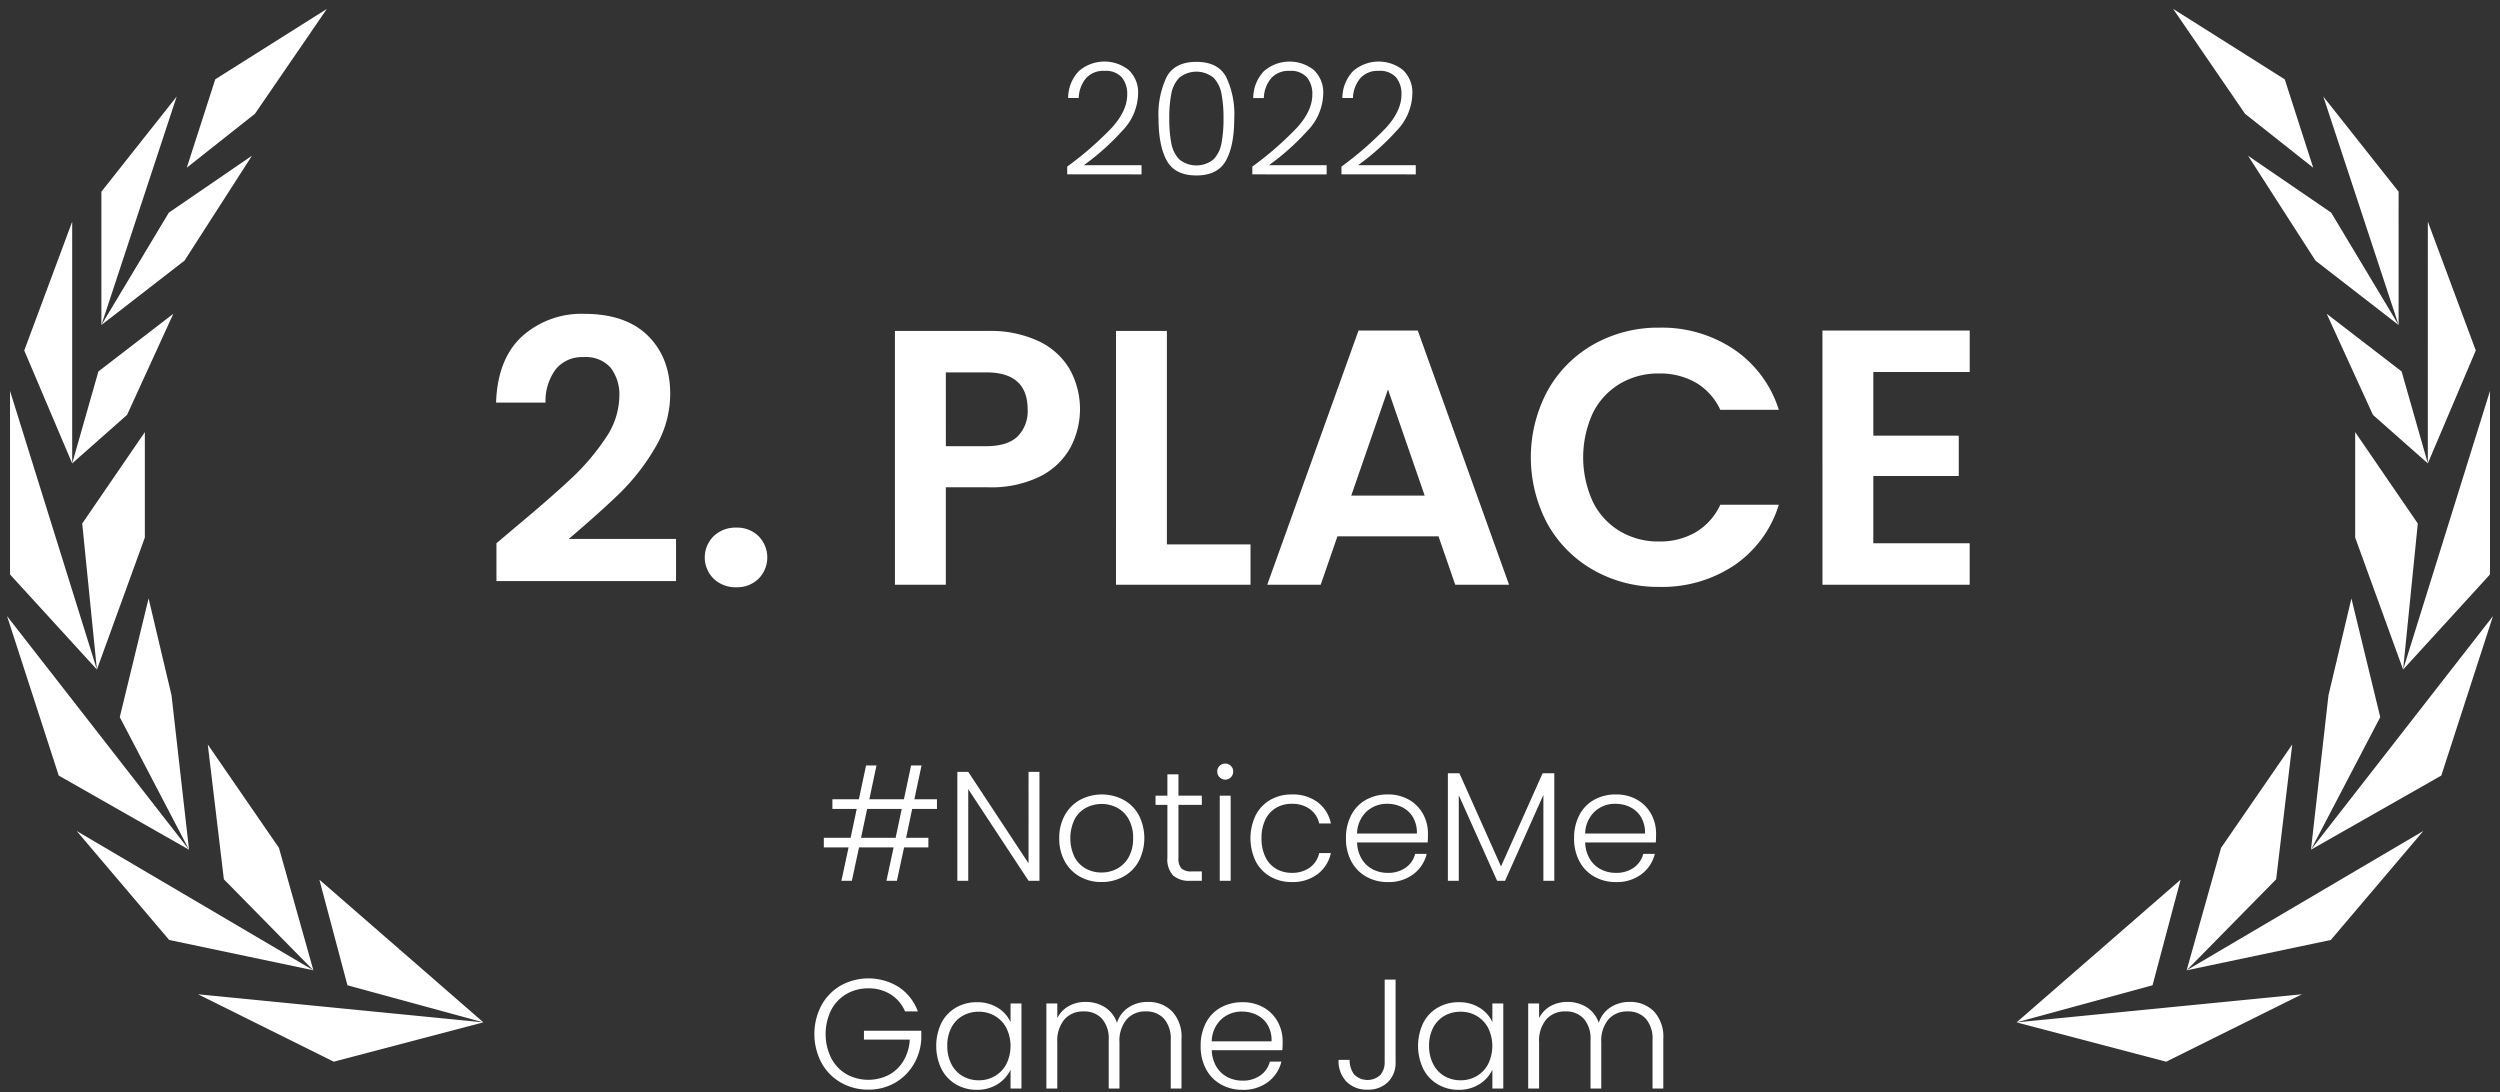<svg xmlns="http://www.w3.org/2000/svg" width="481.314" height="210.312" viewBox="0 0 481.314 210.312">
  <rect x="0" y="0" width="481.314" height="210.312" fill="#333333" stroke="none"/>
  <path id="Vereinigungsmenge_1" data-name="Vereinigungsmenge 1" d="M305.3,207.046a7.283,7.283,0,0,1-2.79-2.97,10.283,10.283,0,0,1,0-8.865,7.205,7.205,0,0,1,2.79-2.94,7.9,7.9,0,0,1,4.036-1.035,7.35,7.35,0,0,1,4.035,1.08,6.3,6.3,0,0,1,2.445,2.76v-3.6h2.1v16.38h-2.1v-3.63A6.584,6.584,0,0,1,313.337,207a7.275,7.275,0,0,1-4.036,1.1A7.749,7.749,0,0,1,305.3,207.046Zm1.3-13.2a5.526,5.526,0,0,0-2.174,2.265,7.368,7.368,0,0,0-.8,3.525,7.475,7.475,0,0,0,.8,3.524,5.579,5.579,0,0,0,2.174,2.31,6.135,6.135,0,0,0,3.12.795,6.017,6.017,0,0,0,3.075-.81,5.78,5.78,0,0,0,2.2-2.309,7.882,7.882,0,0,0,0-6.961,5.78,5.78,0,0,0-2.2-2.309,6.017,6.017,0,0,0-3.075-.81A6.236,6.236,0,0,0,306.6,193.846Zm-43.05,13.216a7.3,7.3,0,0,1-2.865-2.94,9.187,9.187,0,0,1-1.035-4.455,9.388,9.388,0,0,1,1.02-4.47,7.082,7.082,0,0,1,2.85-2.939,8.413,8.413,0,0,1,4.17-1.021,8,8,0,0,1,4.1,1.021,7.044,7.044,0,0,1,2.7,2.745,7.828,7.828,0,0,1,.945,3.825q0,1.08-.06,1.65h-13.59a6.591,6.591,0,0,0,.9,3.18,5.3,5.3,0,0,0,2.13,2,6.232,6.232,0,0,0,2.88.675,5.788,5.788,0,0,0,3.435-.99,4.651,4.651,0,0,0,1.845-2.67h2.219a6.931,6.931,0,0,1-2.565,3.915,7.838,7.838,0,0,1-4.935,1.516A8.266,8.266,0,0,1,263.552,207.061Zm.06-12.525a5.991,5.991,0,0,0-1.831,4.23H273.3a5.83,5.83,0,0,0-.734-3.12,4.964,4.964,0,0,0-2.085-1.949,6.35,6.35,0,0,0-2.88-.661A5.722,5.722,0,0,0,263.612,194.536Zm-51.075,12.51a7.271,7.271,0,0,1-2.79-2.97,10.274,10.274,0,0,1,0-8.865,7.193,7.193,0,0,1,2.79-2.94,7.9,7.9,0,0,1,4.035-1.035,7.348,7.348,0,0,1,4.035,1.08,6.289,6.289,0,0,1,2.445,2.76v-3.6h2.1v16.38h-2.1v-3.63A6.584,6.584,0,0,1,220.577,207a7.274,7.274,0,0,1-4.035,1.1A7.747,7.747,0,0,1,212.537,207.046Zm1.305-13.2a5.528,5.528,0,0,0-2.175,2.265,7.368,7.368,0,0,0-.795,3.525,7.475,7.475,0,0,0,.795,3.524,5.581,5.581,0,0,0,2.175,2.31,6.132,6.132,0,0,0,3.119.795,6.013,6.013,0,0,0,3.075-.81,5.781,5.781,0,0,0,2.205-2.309,7.882,7.882,0,0,0,0-6.961,5.78,5.78,0,0,0-2.205-2.309,6.013,6.013,0,0,0-3.075-.81A6.233,6.233,0,0,0,213.842,193.846Zm73.875,12.676a5.721,5.721,0,0,1-1.516-4.185h2.13a4.608,4.608,0,0,0,.855,2.79,3.642,3.642,0,0,0,5.085.09,3.76,3.76,0,0,0,.81-2.461v-15.87h2.1v15.87a5.183,5.183,0,0,1-1.471,3.856,5.34,5.34,0,0,1-3.929,1.454A5.435,5.435,0,0,1,287.717,206.521Zm-97.335.18a9.834,9.834,0,0,1-3.735-3.811,11.9,11.9,0,0,1,0-11.07,9.838,9.838,0,0,1,3.735-3.81,11.016,11.016,0,0,1,11.16.315,9.524,9.524,0,0,1,3.66,4.68h-2.461A7.17,7.17,0,0,0,200,189.751a7.848,7.848,0,0,0-4.334-1.184,8.21,8.21,0,0,0-4.2,1.08,7.716,7.716,0,0,0-2.94,3.074,10.519,10.519,0,0,0,0,9.285,7.688,7.688,0,0,0,2.94,3.09,8.707,8.707,0,0,0,8.145.135,7.307,7.307,0,0,0,2.82-2.7,8.857,8.857,0,0,0,1.215-4.1h-8.82v-1.71h11.04v1.53a10.615,10.615,0,0,1-1.5,5,9.86,9.86,0,0,1-3.614,3.525,10.09,10.09,0,0,1-5.085,1.29A10.387,10.387,0,0,1,190.382,206.7Zm156.27,1.155V198.5a5.841,5.841,0,0,0-1.29-4.08,4.521,4.521,0,0,0-3.51-1.41,4.726,4.726,0,0,0-3.69,1.53,6.418,6.418,0,0,0-1.38,4.44v8.88h-2.07V198.5a5.837,5.837,0,0,0-1.291-4.08,4.555,4.555,0,0,0-3.54-1.41,4.726,4.726,0,0,0-3.69,1.53,6.418,6.418,0,0,0-1.38,4.44v8.88h-2.1v-16.38h2.1v2.82a5.363,5.363,0,0,1,2.219-2.325,6.53,6.53,0,0,1,3.21-.795,6.817,6.817,0,0,1,3.735,1.02,5.751,5.751,0,0,1,2.325,3,5.535,5.535,0,0,1,2.265-2.984,6.577,6.577,0,0,1,3.645-1.035,6.356,6.356,0,0,1,4.7,1.814,7.133,7.133,0,0,1,1.814,5.265v9.6Zm-92.759,0V198.5a5.837,5.837,0,0,0-1.291-4.08,4.519,4.519,0,0,0-3.51-1.41,4.726,4.726,0,0,0-3.69,1.53,6.418,6.418,0,0,0-1.38,4.44v8.88h-2.07V198.5a5.841,5.841,0,0,0-1.29-4.08,4.559,4.559,0,0,0-3.541-1.41,4.726,4.726,0,0,0-3.69,1.53,6.418,6.418,0,0,0-1.38,4.44v8.88h-2.1v-16.38h2.1v2.82a5.37,5.37,0,0,1,2.22-2.325,6.524,6.524,0,0,1,3.209-.795,6.817,6.817,0,0,1,3.735,1.02,5.757,5.757,0,0,1,2.326,3,5.529,5.529,0,0,1,2.264-2.984,6.577,6.577,0,0,1,3.645-1.035,6.355,6.355,0,0,1,4.7,1.814,7.134,7.134,0,0,1,1.815,5.265v9.6Zm162.847-12.741,54.944-5.408-26.138,12.979ZM66.618,189.706l54.944,5.408-28.806,7.571Zm381.7-22.063-5.407,20.333-26.175,7.139ZM95.388,187.976,89.98,167.642l31.582,27.473Zm399.656-29.707-17.809,20.983-27.761,5.841Zm-38.936,3.245,13.7-19.9-3.1,25.957-17.233,17.522ZM88.825,185.091l-27.759-5.84L43.257,158.269,88.824,185.09,71.593,167.57l-3.1-25.957,13.7,19.9,6.634,23.577h0Zm246.621-18.03a7.308,7.308,0,0,1-2.865-2.939,9.191,9.191,0,0,1-1.035-4.455,9.4,9.4,0,0,1,1.02-4.47,7.1,7.1,0,0,1,2.85-2.94,8.422,8.422,0,0,1,4.17-1.02,8.006,8.006,0,0,1,4.1,1.02,7.05,7.05,0,0,1,2.7,2.745,7.831,7.831,0,0,1,.945,3.825q0,1.08-.06,1.651H333.677a6.6,6.6,0,0,0,.9,3.18,5.3,5.3,0,0,0,2.13,2,6.235,6.235,0,0,0,2.88.675,5.786,5.786,0,0,0,3.435-.99,4.657,4.657,0,0,0,1.845-2.67h2.22a6.94,6.94,0,0,1-2.565,3.915,7.847,7.847,0,0,1-4.936,1.515A8.259,8.259,0,0,1,335.446,167.061Zm.06-12.524a5.989,5.989,0,0,0-1.83,4.23H345.2a5.81,5.81,0,0,0-.734-3.12,4.961,4.961,0,0,0-2.085-1.95,6.347,6.347,0,0,0-2.88-.66A5.718,5.718,0,0,0,335.507,154.536Zm-43.98,12.524a7.308,7.308,0,0,1-2.865-2.939,9.192,9.192,0,0,1-1.035-4.455,9.4,9.4,0,0,1,1.02-4.47,7.1,7.1,0,0,1,2.85-2.94,8.422,8.422,0,0,1,4.17-1.02,8.006,8.006,0,0,1,4.1,1.02,7.05,7.05,0,0,1,2.7,2.745,7.831,7.831,0,0,1,.945,3.825q0,1.08-.059,1.651h-13.59a6.588,6.588,0,0,0,.9,3.18,5.29,5.29,0,0,0,2.129,2,6.235,6.235,0,0,0,2.88.675,5.786,5.786,0,0,0,3.435-.99,4.652,4.652,0,0,0,1.845-2.67h2.22a6.94,6.94,0,0,1-2.565,3.915,7.847,7.847,0,0,1-4.936,1.515A8.259,8.259,0,0,1,291.526,167.061Zm.06-12.524a5.989,5.989,0,0,0-1.83,4.23h11.52a5.817,5.817,0,0,0-.735-3.12,4.96,4.96,0,0,0-2.085-1.95,6.347,6.347,0,0,0-2.88-.66A5.718,5.718,0,0,0,291.587,154.536Zm-18.51,12.524a7.26,7.26,0,0,1-2.82-2.939,10.242,10.242,0,0,1,0-8.91,7.268,7.268,0,0,1,2.82-2.94,8.1,8.1,0,0,1,4.11-1.035,8,8,0,0,1,5,1.5,6.8,6.8,0,0,1,2.535,4.08h-2.25a4.609,4.609,0,0,0-1.815-2.775,5.77,5.77,0,0,0-3.465-1.005,5.911,5.911,0,0,0-2.97.75,5.264,5.264,0,0,0-2.085,2.236,7.9,7.9,0,0,0-.765,3.645,7.991,7.991,0,0,0,.765,3.659,5.241,5.241,0,0,0,2.085,2.25,5.9,5.9,0,0,0,2.97.751,5.776,5.776,0,0,0,3.465-1.005,4.621,4.621,0,0,0,1.815-2.805h2.25a6.871,6.871,0,0,1-2.551,4.05,7.9,7.9,0,0,1-4.98,1.53A8.1,8.1,0,0,1,273.076,167.061Zm-36.675,0a7.48,7.48,0,0,1-2.91-2.939,8.984,8.984,0,0,1-1.065-4.455,8.88,8.88,0,0,1,1.08-4.455,7.555,7.555,0,0,1,2.939-2.94,8.949,8.949,0,0,1,8.356,0,7.432,7.432,0,0,1,2.939,2.94,9.755,9.755,0,0,1-.014,8.895,7.468,7.468,0,0,1-2.97,2.955,8.6,8.6,0,0,1-4.2,1.035A8.344,8.344,0,0,1,236.4,167.061Zm1.185-13.26a5.419,5.419,0,0,0-2.205,2.22,8.462,8.462,0,0,0,0,7.29,5.443,5.443,0,0,0,2.19,2.219,6.191,6.191,0,0,0,2.985.735,6.276,6.276,0,0,0,3-.735,5.612,5.612,0,0,0,2.236-2.219,7.2,7.2,0,0,0,.855-3.645,7.307,7.307,0,0,0-.841-3.645,5.511,5.511,0,0,0-2.219-2.22,6.488,6.488,0,0,0-6,0Zm88.05,14.055v-16.53l-7.38,16.53h-1.53l-7.38-16.47v16.47h-2.1v-20.7h2.22l8.01,17.94,8.01-17.94h2.25v20.7Zm-62.31,0v-16.38h2.1v16.38Zm-5.7,0a4.617,4.617,0,0,1-3.3-1.035,4.561,4.561,0,0,1-1.08-3.406v-10.17h-2.28v-1.769h2.28v-4.11h2.13v4.11h4.5v1.769h-4.5v10.17a2.913,2.913,0,0,0,.57,2.07,2.808,2.808,0,0,0,2.01.571h1.921v1.8Zm-31.11,0-11.61-17.64v17.64h-2.1v-20.97h2.1l11.61,17.609V146.886h2.1v20.97Zm-27.36,0,1.38-6.421h-6.66l-1.38,6.421h-2.01l1.38-6.421H187.1v-1.859h5.16l1.17-5.55h-4.68v-1.86h5.1l1.38-6.51h2.011l-1.381,6.51h6.66l1.381-6.51h2.01l-1.38,6.51h4.35v1.86h-4.77l-1.17,5.55h4.29v1.859h-4.68l-1.381,6.421Zm-4.89-8.28h6.66l1.17-5.55h-6.66ZM508.456,116.9l-9.95,30.7-25.092,14.277Zm-31.673,15.253,4.417-18.658,5.552,22.856-13.339,25.525ZM39.8,147.6l-9.95-30.7,35.043,44.977Zm11.753-11.248L57.1,113.492l4.417,18.659,3.37,29.723ZM263.3,147.936a1.5,1.5,0,0,1-.45-1.11,1.457,1.457,0,0,1,.45-1.1,1.559,1.559,0,0,1,2.16,0,1.46,1.46,0,0,1,.45,1.1,1.508,1.508,0,0,1-.45,1.11,1.521,1.521,0,0,1-2.16,0Zm218.624-46.16v-20.3l12.058,17.6-2.829,28.117,16.728-53.646v35.331l-16.728,18.315ZM47.15,127.192,30.422,108.878V73.546L47.15,127.192,44.322,99.076l12.057-17.6v20.3ZM165.892,109.7a5.748,5.748,0,0,1,0-8.19,6.062,6.062,0,0,1,4.375-1.645,5.851,5.851,0,0,1,4.27,1.645,5.832,5.832,0,0,1,0,8.19,5.854,5.854,0,0,1-4.27,1.645A6.066,6.066,0,0,1,165.892,109.7Zm169.47-1.61a23.318,23.318,0,0,1-8.89-8.855,27.184,27.184,0,0,1,0-25.795,23.254,23.254,0,0,1,8.89-8.89A25.228,25.228,0,0,1,348,61.366a24.856,24.856,0,0,1,14.35,4.2,21.965,21.965,0,0,1,8.609,11.62h-11.27a11.676,11.676,0,0,0-4.725-5.25,13.87,13.87,0,0,0-7.035-1.751,14.471,14.471,0,0,0-7.6,2,13.615,13.615,0,0,0-5.18,5.635,20.506,20.506,0,0,0,0,17.045,13.568,13.568,0,0,0,5.18,5.67,14.471,14.471,0,0,0,7.6,2,13.646,13.646,0,0,0,7.035-1.786,11.884,11.884,0,0,0,4.725-5.285h11.27a21.843,21.843,0,0,1-8.575,11.655A24.96,24.96,0,0,1,348,111.276,25.228,25.228,0,0,1,335.362,108.091Zm44,2.765V61.926h28.35v7.979H389.156v12.25h16.45v7.771h-16.45v12.95h18.551v7.979Zm-70.7,0-3.22-9.31h-19.46l-3.22,9.31h-10.29l17.57-48.929h11.41l17.57,48.929Zm-20.02-17.15h14.14l-7.07-20.44Zm-45.291,17.15V62h9.8v41.09h16.1v7.77Zm-42.56,0V62h17.99a21.742,21.742,0,0,1,9.661,1.96,13.657,13.657,0,0,1,5.985,5.39,15.814,15.814,0,0,1,.139,15.12A13.628,13.628,0,0,1,228.752,90a21.141,21.141,0,0,1-9.976,2.1h-8.19v18.76Zm9.8-26.67h7.771q4.059,0,6.02-1.855a6.838,6.838,0,0,0,1.959-5.215q0-7.139-7.979-7.14h-7.771Zm-86.52,25.97v-7.28l3.64-3.081q6.72-5.6,10.71-9.345a43.3,43.3,0,0,0,6.65-7.8,14.532,14.532,0,0,0,2.66-7.98,8.528,8.528,0,0,0-1.68-5.6,6.337,6.337,0,0,0-5.18-2.03,6.524,6.524,0,0,0-5.39,2.345,10.221,10.221,0,0,0-1.96,6.405H124q.281-8.4,5-12.74a17.059,17.059,0,0,1,12.005-4.34q7.98,0,12.25,4.235t4.271,11.165a20.185,20.185,0,0,1-2.94,10.43,41.288,41.288,0,0,1-6.72,8.645q-3.78,3.676-9.869,8.855h20.65v8.121Zm371.843-69.2,9.229,24.8L495.91,87.5ZM485.347,78.161l-8.906-19.469,14.422,11.1,5.047,17.7ZM33.162,65.759l9.229-24.8V87.5l5.048-17.7,14.421-11.1L52.954,78.161,42.391,87.5Zm457.123-4.9-16.007-12.4L461.3,28.265l16.007,10.959,12.979,21.632L475.792,16.872l14.494,18.315Zm-442.271,0V35.187L62.509,16.872,48.015,60.856,60.994,39.225,77,28.265,64.022,48.454Zm205.1-31.676q-1.575-2.88-1.575-8.13a16.613,16.613,0,0,1,1.59-8.01q1.589-2.85,5.7-2.85t5.7,2.85a16.613,16.613,0,0,1,1.59,8.01q0,5.25-1.59,8.13t-5.7,2.88Q254.686,32.06,253.112,29.18Zm2.415-15.93A6.032,6.032,0,0,0,254,16.34a24.111,24.111,0,0,0-.39,4.71,24.923,24.923,0,0,0,.39,4.815,6.044,6.044,0,0,0,1.53,3.1,5.24,5.24,0,0,0,6.6,0,6.044,6.044,0,0,0,1.53-3.1,24.993,24.993,0,0,0,.39-4.815,24.18,24.18,0,0,0-.39-4.71,6.031,6.031,0,0,0-1.53-3.091,5.24,5.24,0,0,0-6.6,0Zm31.23,18.6v-1.5a63.379,63.379,0,0,0,8.536-7.425q3.015-3.285,3.015-6.435a5.022,5.022,0,0,0-1.035-3.315A4.155,4.155,0,0,0,293.9,11.93a4.43,4.43,0,0,0-3.525,1.425,6.184,6.184,0,0,0-1.4,3.8h-2.04a7.535,7.535,0,0,1,2.056-5.175,7.52,7.52,0,0,1,9.615-.211,5.944,5.944,0,0,1,1.8,4.635,10.562,10.562,0,0,1-3.015,7.035,47.146,47.146,0,0,1-7.425,6.645h11.1v1.77Zm-17.159,0v-1.5a63.365,63.365,0,0,0,8.535-7.425q3.015-3.285,3.015-6.435a5.017,5.017,0,0,0-1.035-3.315,4.155,4.155,0,0,0-3.375-1.245,4.43,4.43,0,0,0-3.525,1.425,6.184,6.184,0,0,0-1.4,3.8h-2.039a7.531,7.531,0,0,1,2.055-5.175,7.52,7.52,0,0,1,9.615-.211,5.941,5.941,0,0,1,1.8,4.635,10.557,10.557,0,0,1-3.015,7.035,47.145,47.145,0,0,1-7.425,6.645h11.1v1.77Zm-35.64,0v-1.5a63.364,63.364,0,0,0,8.535-7.425q3.015-3.285,3.015-6.435a5.018,5.018,0,0,0-1.035-3.315A4.155,4.155,0,0,0,241.1,11.93a4.43,4.43,0,0,0-3.525,1.425,6.184,6.184,0,0,0-1.4,3.8h-2.039a7.531,7.531,0,0,1,2.055-5.175,7.52,7.52,0,0,1,9.615-.211,5.941,5.941,0,0,1,1.8,4.635,10.558,10.558,0,0,1-3.015,7.035,47.144,47.144,0,0,1-7.425,6.645h11.1v1.77ZM460.723,20.19,446.879,0l21.487,13.556,5.48,17.016ZM69.935,13.556,91.422,0,77.578,20.189,64.455,30.572Z" transform="translate(-28.493 1.716)" fill="#fff" stroke="rgba(0,0,0,0)" stroke-miterlimit="10" stroke-width="1"/>
</svg>
